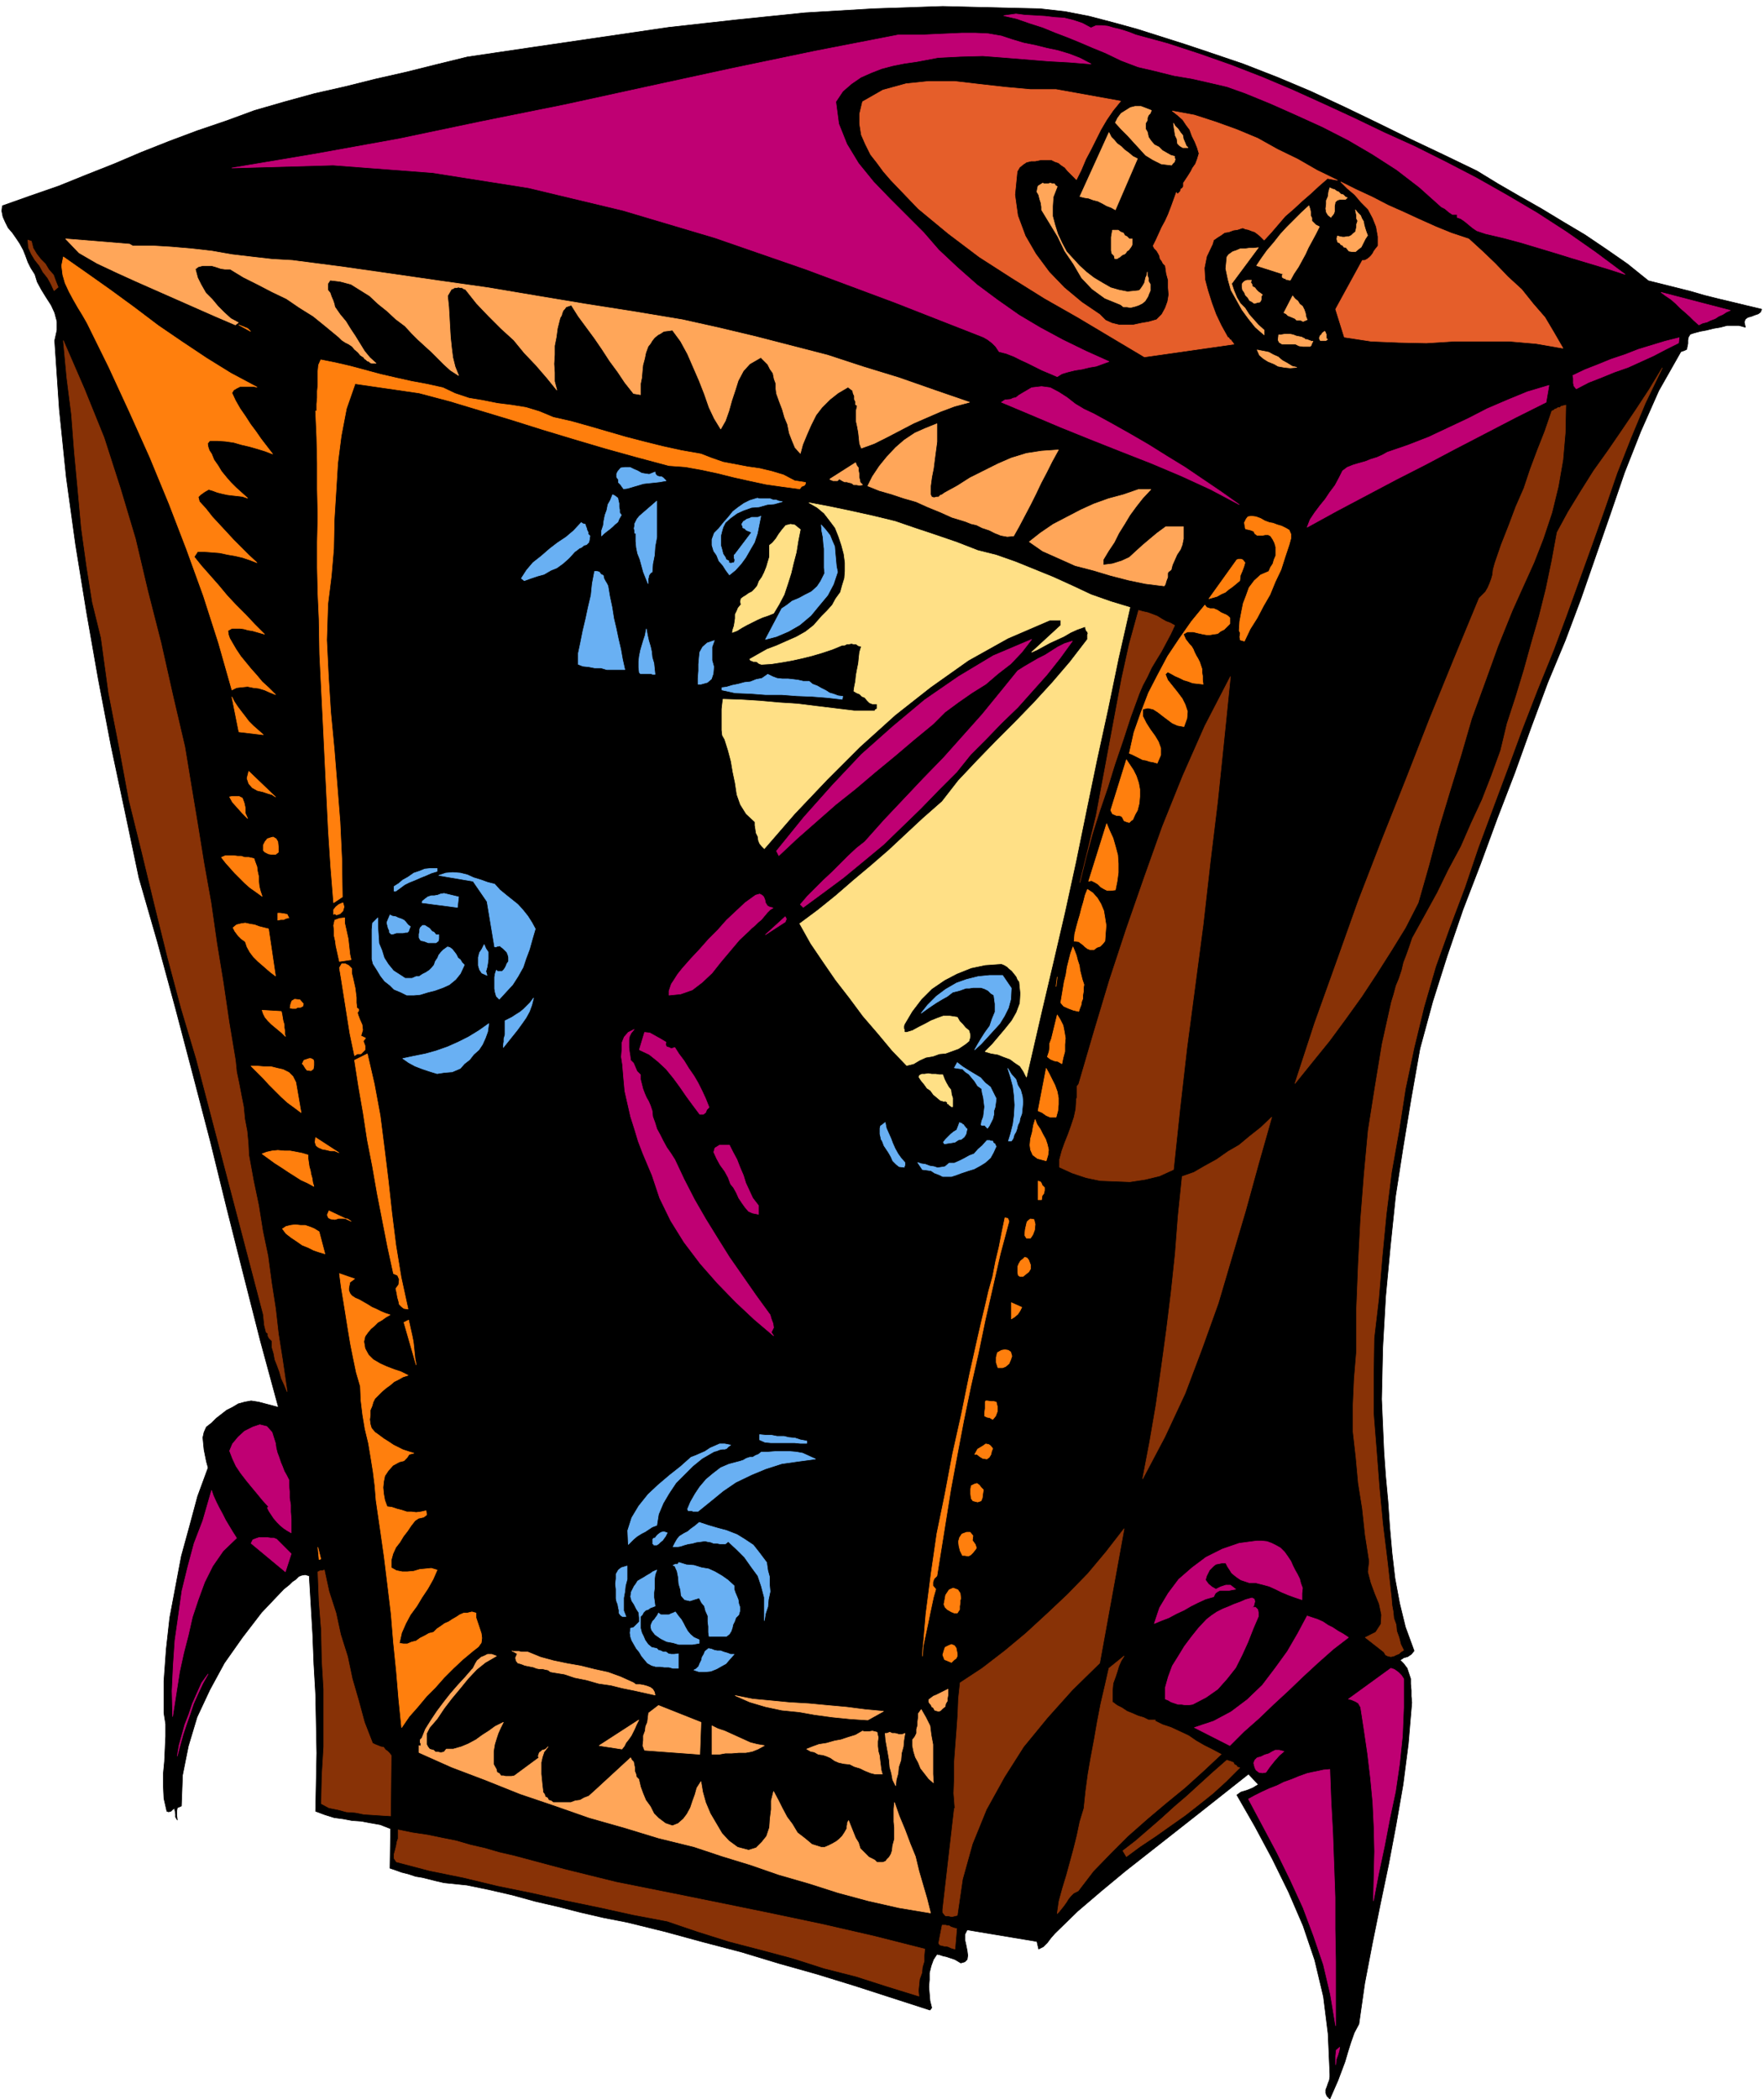 <svg xmlns="http://www.w3.org/2000/svg" fill-rule="evenodd" height="583.446" preserveAspectRatio="none" stroke-linecap="round" viewBox="0 0 3035 3611" width="490.455"><style>.brush4{fill:#ffa659}.pen3{stroke:#ffa659;stroke-width:1;stroke-linejoin:round}</style><path style="fill:#000;stroke:#000;stroke-width:1;stroke-linejoin:round" d="m2080 90 59 20 59 23 57 24 58 27 56 27 57 28 57 27 58 28 36 22 38 22 37 21 38 23 37 22 37 25 36 25 36 29 24 6 24 6 24 6 24 7 24 6 25 6 25 6 25 6-2 5-4 3-6 2-5 2-7 2-4 3-2 5 2 9-11-3h-21l-11 3-12 2-12 3-11 2-11 3-6 2-3 5-1 5v6l-1 5-1 5-4 2-6 2-38 67-31 70-28 71-25 73-25 72-25 72-27 72-30 72-29 78-28 78-30 78-29 79-30 78-27 79-25 79-22 81-15 85-14 85-13 84-9 87-8 85-5 88-2 89 4 91 3 42 4 43 3 44 4 45 5 43 8 43 10 41 15 41-5 6-6 4-7 2-6 4 6 6 6 8 3 9 3 9v9l1 11v10l1 11-6 71-9 70-12 69-13 69-14 67-14 69-13 68-10 70-8 15-6 17-5 16-5 17-6 16-6 16-7 16-7 16-5-5-2-5v-6l2-5 2-6 2-5 1-6v-5l-3-69-8-64-15-63-20-59-25-58-28-57-30-56-31-54 7-5 10-3 10-4 10-6-17-18-43 34-43 34-42 33-42 33-42 33-41 34-41 35-39 38-7 8-6 8-7 7-8 4-3-13-120-20-4 8v9l2 9 2 10 1 8-1 7-4 4-7 2-10-6-9-3-6-2-5-1-6-2-5-1-6 9-4 11-3 12v12l-1 12 1 12 1 12 3 12-3 4-65-21-65-21-65-20-64-18-66-20-65-17-66-18-65-16-41-8-39-9-39-10-39-9-40-11-39-9-39-8-39-4-13-3-12-3-12-3-12-2-12-4-12-3-11-4-9-3 1-68-18-7-17-3-16-3-15-1-16-3-15-2-16-5-16-6 1-50 1-50-1-51-1-50-3-52-2-51-3-51-3-50-7-2-6 1-5 2-5 5-6 4-5 5-5 4-5 4-38 40-33 43-31 44-25 46-22 47-15 50-10 50-2 53-7 3-1 6v7l1 8-3-5v-5l-1-6-1-4-3 2-3 3-4 1-3-1-5-22-1-21v-22l2-21 1-22 1-21v-21l-3-19v-55l4-55 6-54 10-53 10-53 14-51 14-52 18-49-3-11-2-10-2-10-1-10-1-11 2-9 4-9 9-7 8-8 9-7 9-7 10-5 10-6 11-3 11-2 13 2 34 9-31-114-29-114-29-115-28-114-30-115-30-114-31-114-32-111-24-114-24-113-22-115-20-114-19-117-16-116-12-117-8-118 4-18v-15l-4-15-6-13-9-14-8-13-7-13-4-13-7-11-5-10-4-11-4-10-6-11-6-9-7-10-7-8-5-10-4-9-2-10 1-9 48-17 49-17 47-19 48-19 47-20 48-19 48-18 50-17 49-18 52-15 51-14 53-12 52-13 53-12 52-13 53-13 115-17 116-17 116-17 117-13 117-12 118-7 119-4 122 3 45 1 44 5 41 8 42 11 40 11 41 13 41 13 42 14z"/><path d="m1877 110-37-3-36-2-37-3-37-3-39-3-38 1-39 2-37 7-21 3-20 4-19 5-18 7-18 8-16 11-15 13-12 18 5 38 14 35 20 33 26 32 28 29 29 29 29 29 26 30 32 30 34 30 35 26 37 26 37 22 39 21 39 19 40 18-11 4-11 4-12 2-12 3-13 2-12 3-10 3-8 5-14-6-12-5-12-6-12-6-13-6-12-6-13-5-12-3-6-9-6-6-8-6-7-4-153-60-153-57-156-54-158-47-163-39-165-26-171-13-174 5 143-24 144-26 143-30 144-29 142-31 143-31 144-30 144-28h43l21-1 23-1 22-1h23l22 1 23 4 18 6 20 6 20 4 20 5 19 4 20 6 18 7 19 10zm0-62 9-4h10l10 1 10 3 9 2 10 3 9 3 10 4 55 15 55 18 54 19 54 21 52 22 53 24 52 24 52 25 53 24 54 27 52 27 53 30 51 30 51 33 50 35 51 38-31-10-30-9-30-9-29-9-30-9-30-9-30-8-30-7-9-3-6-2-6-4-5-4-6-5-5-4-6-4-6-2v-5h-8l-6-4-7-6-6-3-38-34-39-30-42-27-41-24-45-23-44-20-45-20-44-18-31-11-30-7-31-7-30-5-32-8-30-7-29-11-27-13-22-9-21-9-22-9-21-8-22-9-22-7-23-8-22-5 21-3 15 2 18 1 17 1 17 2 16 1 16 4 15 5 15 8zm255 820-49-26-50-23-52-22-51-20-53-21-52-21-52-22-50-21 6-4 10-1 4-2 5-1 5-4 5-3 17-10 17-2 15 2 15 8 14 9 14 11 15 9 17 8 31 17 32 18 31 18 32 20 31 19 31 21 31 21 31 22zm528-176-52 26-52 27-52 27-51 27-51 26-51 27-51 27-51 28 5-13 8-12 9-12 9-11 8-12 9-12 7-13 6-12 8-6 10-4 10-3 11-3 10-4 10-3 9-4 9-5 35-12 36-14 34-16 34-16 33-17 35-15 34-14 37-11-5 29zm228-102-22 11-21 11-22 10-22 10-23 8-22 9-23 9-21 11-4-5-1-5v-8l-1-5 21-10 23-9 22-9 24-8 23-9 23-7 23-7 24-6-1 9zm89-56-7 3-6 4-7 3-6 4-8 3-6 3-8 2-6 3-9-8-7-7-9-8-7-6-8-8-8-7-9-6-8-6 119 31zm-756 2152 3 7 4 8 4 7 4 8 2 8 3 8-1 9v11l-12-4-11-4-12-5-10-5-11-5-11-3-12-3h-11l-9-3-6-2-6-4-4-3-6-5-3-5-4-6-3-6h-7l-5 1-5 1-4 3-7 7-5 10-2 7 5 7 6 5 7 4 8-4 9-3h8l9 7-6 1-5 1h-16l-4 2-4 3-3 6-14 4-13 6-12 6-12 7-13 6-13 7-13 5-12 5 9-27 15-25 18-24 23-20 24-18 28-14 29-10 30-4h9l9 1 8 3 8 4 7 4 7 7 5 7 6 9zm-64 77-3 2h6l4 4 1 5v7l-9 21-9 23-10 22-11 22-15 19-16 18-20 14-23 12-7 1h-6l-6-1h-6l-6-2-6-2-5-3-5-2v-20l5-18 7-19 10-16 11-18 12-16 12-15 14-15 9-7 9-6 10-5 10-4 9-4 11-4 9-4 11-3 4 2 1 4-1 4-1 4zm163 54-26 20-26 23-26 24-25 24-26 24-25 24-26 23-24 24-61-31 33-11 30-16 28-21 26-25 22-29 21-29 18-31 16-30 9 3 9 3 9 4 9 6 8 4 9 6 9 5 9 6zm-111 196-8 7-8 9-8 10-7 10-6 1-6-1-5-4-2-4-2-8 2-5 4-4 7-2 6-3 7-2 5-3 6-3h7l8 2zm79 31 2 54 3 55 2 55 2 56v55l1 55v111l-9-54-12-51-17-50-18-48-22-48-23-47-25-47-24-45 11-6 12-6 13-6 13-5 12-6 14-5 12-5 14-5 9-2 10-2 9-2 11-1zm10 508v-15l1-10 6-5-1 6-2 7-3 8-1 9zM474 2483l1 8 2 8 3 8 3 9 3 7 3 8 4 7 4 8v9l1 11v11l2 12v12l1 12v24l-7-4-6-4-6-5-5-5-6-7-4-6-4-6-3-6 2-2-10-11-9-11-10-12-9-11-10-13-8-12-6-13-5-13 5-12 10-12 11-10 14-7 12-4 12 3 9 10 6 19zm-67 163-23 22-18 26-14 28-11 30-10 30-7 31-8 31-7 32-12 77-1-44 2-43 3-44 6-42 6-43 10-41 11-41 15-39 15-52 3 9 5 11 5 10 6 11 5 10 6 10 6 10 7 11zm94 27-10 31-59-49 3-6 5-2 6-2h13l7 1h5l5 2 25 25zm-196 348 3-18 5-18 5-18 7-18 6-18 8-18 8-18 11-15-9 16-8 17-8 18-6 18-6 17-6 18-5 18-5 19zm2110-133v49l-2 49-5 48-7 48-10 47-9 47-10 47-9 47 1-43 1-42-1-42-2-42-4-42-5-42-6-41-6-39-4-7-5-3-7-3-5-1 73-53 6 2 7 5 5 5 4 6zm-809-1643-34 28-33 28-34 28-33 28-34 27-33 29-33 29-32 30-4-8 47-58 49-55 50-53 54-48 55-46 58-40 60-36 66-28-17 22-19 20-22 17-21 18-24 15-23 16-23 17-20 20zm40 83-31 31-31 32-32 31-32 31-35 29-34 28-35 26-34 25-5-5 12-14 14-14 14-14 15-14 14-14 14-14 14-13 14-11 33-37 34-36 34-36 35-36 33-37 33-37 31-38 30-37 11-7 12-7 12-7 12-6 11-7 11-7 12-6 13-4-21 29-23 29-25 28-25 28-28 27-26 27-27 27-24 30zm-316 234-5 3-5 5-5 6-5 6-6 5-5 5-6 5-5 5-16 15-16 19-16 19-15 19-17 16-17 13-20 7-20 2v-7l2-6 2-6 4-6 7-11 8-10 15-17 15-16 15-17 16-16 15-17 16-15 16-15 18-13 7-2 4 2 3 3 2 5 1 5 3 5 3 2 7 2zm21 24-34 22 34-31 2 4-2 5zm-260 185-5 6-3 6-1 6v13l1 8 1 6 1 8 5 5 3 7 3 7 6 6v8l2 8 2 8 3 8 3 7 4 7 3 7 3 9 1 10 4 11 3 10 6 11 5 10 6 11 7 10 7 11 16 34 18 35 19 33 21 34 20 32 23 33 23 33 24 33 2 7 3 8 1 7-4 8 4 6-33-28-32-30-32-33-29-33-28-37-23-37-19-39-13-39-8-19-8-19-8-21-6-20-7-22-5-22-5-22-2-22-1-12-1-12-2-13 1-12v-12l4-10 7-8 10-5zm55 22-1 4 2 4 4 1 4 2 6-2 7 11 9 12 8 13 9 13 7 12 7 14 6 13 6 15-4 4-2 5-4 3h-6l-12-16-11-15-11-16-11-15-13-16-14-13-15-12-17-8 9-30 9 1 9 5 9 5 10 6zm109 177 6 12 7 13 5 13 6 14 4 13 6 13 6 13 10 13v15l-10-2-7-3-6-7-5-7-6-9-4-9-5-9-5-6-4-11-6-11-8-11-6-11-5-11 2-7 8-5h17z" style="stroke:#bf0073;stroke-width:1;stroke-linejoin:round;fill:#bf0073"/><path d="M1928 174h0l-13 16-11 16-10 17-8 16-9 18-9 17-8 19-8 16-5-5-5-5-5-5-5-6-6-4-5-4-6-2-6-3h-18l-10 2h-7l-8 2-6 4-6 5-4 7-4 40 5 36 13 35 18 31 23 31 26 27 30 25 31 21 10 10 11 5 12 3h25l14-3 12-2 14-4 9-9 6-11 4-11 2-12-1-12v-13l-3-11-2-14-4-4-2-4-3-4-1-5-2-4-3-5-4-4-2-4 5-10 5-11 5-11 6-11 5-11 5-13 4-11 5-14 1 2h2l2-2 2-2v-1l1-3 2-1 2-3v-6l4-6 4-6 5-8 3-6 5-7 3-8 3-10-3-10-4-10-5-10-4-11-6-8-6-9-9-8-9-7 38 7 37 12 36 13 36 15 34 19 35 17 33 19 35 17-17-3-15 13-14 13-15 13-14 13-15 13-12 14-12 14-12 13-3-3-4-4-5-4-4-3-6-2-5-2-5-1-5-2-9 3-7 1-8 3-7 1-7 5-5 3-7 5-2 7-10 21-4 20 1 20 5 19 7 22 7 19 9 19 10 18 1 2 2 1 2 3 2 1 1 2 2 2 1 2 1 1-154 22-57-34-57-34-58-33-56-35-56-36-53-40-52-43-47-49-13-15-11-15-11-14-9-18-7-16-3-19v-17l5-21 35-20 40-11 39-4h44l43 5 44 5 44 4h44l111 20zm599 237 23 21 22 21 22 23 24 22 20 25 20 23 16 27 15 26-46-8-46-4h-95l-48 3-47-1-48-2-46-7-15-48 46-84h4l4-2 4-3 3-3 3-4 2-4 3-4 4-5v-16l-3-17-6-15-8-15-12-12-11-13-13-11-11-11 26 13 28 13 27 14 27 12 26 12 29 13 27 11 30 10z" style="stroke:#e55e2a;stroke-width:1;stroke-linejoin:round;fill:#e55e2a"/><path class="pen3 brush4" d="M1981 190h0l-2 5-3 3-2 5v4l-3 5v10l3 5 2 9 4 6 6 7 8 4 6 6 7 4 7 4 7 2v3l1 2-1 3v1l-2 2-2 2-1 2h-1l-17-2-14-7-13-8-10-11-11-12-10-11-11-11-10-11 4-8 6-8 8-5 8-5 8-2h10l8 3 10 4zm63 64h-9l-5-3-4-4-1-8-3-6-1-7-1-6-1-8 3 5 5 5 4 6 4 5 1 6 3 7 2 5 3 3zm-87 19-38 88-7-4-8-3-7-4-8-4-8-2-8-3-7-1-8-2 50-110 4 8 5 5 5 6 7 5 6 6 7 5 7 6 8 4zm-138 48-7 18-1 16v17l4 15 5 16 7 15 8 15 11 12 11 12 12 11 13 10 15 9 14 8 14 4 15 3 19-2 2-1 3-4 2-3 3-5 1-4 1-5 2-4 1-6v6l2 5v5l3 5v11l-3 7-1 3-5 8-5 4-6 3-6 2-8 2-6-1h-6l-5-4-27-11-22-16-18-19-14-24-15-22-12-25-14-23-14-23v-5l-1-7-2-6-2-8-3-5 1-6 1-4 8-5 2 1h8l3-1 3 1h4l2 3 3 2zm499 19-3 3h-9l-4 1-2 1-3 3v2l-1 4v10l-1 3-2 3-2 2-1 2-5-4-3-5-1-6 1-8v-6l3-7 1-8 2-7 4 2 4 1 4 3 3 1 4 4 4 1 4 4 3 1zm-48 50-6 12-7 13-6 11-5 11-6 11-6 11-8 12-6 11h-2l-3-1h-2l-2-2h-2l-1-1-2-1v-4l3-1-47-15 8-12 10-14 12-14 11-14 11-12 12-12 13-13 13-12 2 6 1 5v6l2 4v5l4 4 3 3 6 3zm83 15-4 6-3 6-4 8-4 3-6 5h-5l-6-1-5-6-4-1-2-3-3-1-2-3-3-1-1-2-1-4 1-5 4 1 5 1h3l5-1h3l4-2 3-3 4-3 1-4 1-5v-4l2-6-2-4v-5l-1-5-1-5 4 5 5 5 2 5 3 5 1 6 2 7 2 6 2 5zm-405 6v9l-1 3-2 3-3 4-3 2-2 3-2 2-3 1-3 2-2 2-2 1-3 2h-4l-1-5-4-4-1-5v-23l1-6 1-6h10l4 3 5 2 2 4 4 2 4 4h5zm171 77 4 12 5 12 6 10 8 8 7 11 8 9 8 9 10 9v8l-15-13-12-15-11-15-10-18-9-16-5-18-4-19 2-20 3-4 7-5 6-2 7-3h8l7-1h8l8-1-46 62zm53 19-2 3v5l-1 3-1 1-1 1h-2l-7 2-4-3-4-2-3-5-4-4-2-5-3-4-1-5v-5l1-2 3-3 2-1 3-1h7l-1 4 2 3 1 4 4 2 3 4 3 3 3 2 4 3zm77 43-7 3-4-2h-7l-3-3-7-3-5-2-3-3-4-2 15-29 4 5 5 4 3 5 5 4 3 6 2 6 1 6 2 5zm35 34-3 2h-9l-1-1-1-3v-1l1-2v-1l3-3 1-2 4-3 1 1 1 2v1l1 1v7l2 2zm-25 3-2 4-1 3-2 2h-12l-7-1-6-3h-23l-5-3-2-4 1-9h4l6-1h10l5 1 5 2 5 1 5 1 1 1 3 1 2 2h3l2 1 3 1 2 1h3zm-28 45-11 1-10-1-11-2-7-4-10-4-8-5-7-6-4-9 10 2 10 2 7 4 9 4 7 6 9 5 8 5 8 2z"/><path d="M1817 1922h-10l-7-3-7-5-7-3 14-73 5 9 5 10 5 10 4 11 2 11v11l-1 11-3 11zm10-92-7-4-6-1-7-3-5-4 3-9 1-7v-7l3-8 10-41 5 8 5 10 2 10 2 12-1 11v12l-3 11-2 10zm-8-149-2 16 2-16zm46 13-1 6v6l-1 6v6l-2 5-1 6-2 5-2 6-9-2-8-3-9-4-5-6 2-12 2-12 2-12 3-12 2-13 3-12 3-12 4-11 3 7 3 8 2 8 3 9 1 8 2 8 2 8 3 9zm36-75-4 5-4 4-6 2-5 4h-6l-5-2-4-3-3-3-8-6-8-1 1-12 3-12 3-11 3-10 3-12 3-10 3-12 4-10 9 6 8 9 6 10 5 12 2 12 2 13-1 13-1 14zm18-88-8 1h-6l-6-3-5-3-5-5-5-3-6-3-5 1 31-99 5 12 6 13 4 14 4 15 1 15v15l-2 15-3 15zm38-137-4 7-4 9-3 2-3 3-4-1-5-2-3-6-2-2-4-1h-4l-7-3-3-6 27-87 6 9 6 9 5 10 4 12 2 11v12l-1 12-3 12zm138-344 6 4 9 4 3 2 3 3v10l-5 5-5 5-6 3-5 4-7 1-6 1h-6l-6-1-9-2-8-2h-10l-7 4 4 9 7 9 3 3 3 5 2 5 3 6 3 5 3 6 2 6 2 6v6l1 6v7l1 7-9-1-9-1-8-3-7-2-8-4-7-3-7-4-6-3-4 4 4 10 8 10 8 10 9 12 5 10 4 12-1 12-5 14-11-2-9-4-8-6-8-6-9-7-8-5-9-2-9 2v12l6 12 7 11 8 11 6 10 4 11v12l-6 14-7-2-6-1-6-2-6-1-6-3-6-3-6-3-5-2 8-36 12-34 13-34 16-31 17-32 20-30 21-30 23-28 3 4 6 2h6l7 3zm47-82-2 7-3 8-3 7-1 9-6 5-6 5-7 5-6 5-7 3-7 4-7 2-7 2 48-67 3-1h4l3 1 4 5zm42-69 6 1 8 3 7 2 8 4 5 3 3 7v7l-3 11-7 21-7 22-10 21-9 22-11 19-11 21-12 19-10 21-7-2-1-5 1-7-2-4 1-16 3-16 3-15 5-13 5-14 9-12 11-10 14-6 3-7 4-6 2-7 3-7v-15l-2-7-3-6-4-6-4-2h-5l-5 1h-9l-4-3-2-4-5-2-4-1-5-1-1-4-1-7 3-6 3-4 6-1 8 1 8 3 7 4 8 3zM616 1746l3 8 4 9 1 9-3 10 8 4-4 5 3 8v7l-3 3-4 4h-6l-5 3-4-19-4-19-3-19-3-19-3-19-3-19-3-19-3-18 4-7h6l6 3 5 5v8l2 8 2 9 2 9 1 8 1 8v9l1 9 3 2v3l-2 3 1 4zM762 667l21 10 24 8 24 4 25 5 24 3 25 4 23 7 24 10 31 7 32 9 31 9 31 9 31 8 32 8 32 7 34 6 18 7 20 7 21 4 21 4 21 3 21 5 20 6 19 10 19 3v2l-2 3-5 2-3 4-30-4-28-4-28-6-27-6-28-7-28-6-28-5-28-2-56-15-54-15-54-16-53-16-54-17-53-16-53-16-53-14-110-16-15 43-9 47-6 47-3 49-3 48-1 50-4 47-6 48-2 62 3 62 4 63 6 63 5 62 5 63 3 64 1 65-15 10-5-62-4-61-3-61-3-61-3-62-3-60-3-61-1-59-2-45-1-44v-45l1-44-1-46v-45l-1-45-2-45h2v-12l1-11v-11l1-11v-23l1-11 4-9 25 5 26 6 26 7 26 7 26 6 27 6 27 5 27 6zm-60 1585-7-1-4-3-4-4-1-5-2-7-1-6-1-5-1-4 5-7 1-9-3-7-7-3-10-46-9-46-9-46-8-46-9-46-7-46-8-46-7-45 22-11 12 52 10 54 7 55 7 57 6 55 7 56 9 55 12 55zm-92-52-8 6-2 10v4l2 5 3 4 6 4 7 3 7 4 7 4 8 5 7 3 8 4 7 3 9 3-7 4-7 5-7 4-6 6-6 5-5 6-5 7-2 9 2 12 6 11 8 8 12 7 11 5 13 5 12 4 12 6-9 3-7 4-8 4-7 6-7 5-7 6-6 6-6 6-3 6-2 7-3 7v9l-1 7 1 8 2 7 6 7 7 5 8 6 8 5 9 6 8 4 8 4 9 3 10 3-8 2-4 6-5 5-8 2-11 6-8 9-6 9-2 10-1 10 1 11 2 11 4 11 8 1 9 3 8 2 9 3h8l8 1 8-1 9-2 1 7-5 4-9 2-6 4-7 9-6 9-7 9-6 10-7 9-5 11-3 11v13l9 5 10 2h9l11-1 10-3 10-1 10-1 10 3-7 16-9 16-10 15-9 15-11 15-8 15-7 16-4 18 7 1h7l7-3 8-2 7-5 8-4 7-4 8-2 6-6 6-4 7-5 7-3 6-4 7-4 6-4 7-3h6l4-1 4-1 7 2v8l3 9 3 9 3 9 1 8-1 8-5 7-9 7-18 15-16 15-16 16-15 17-15 15-15 18-15 17-13 19-5-49-4-48-5-49-4-49-6-50-6-49-7-49-7-48-2-25-3-24-4-25-4-24-6-25-4-24-3-25-1-24-7-24-5-24-5-25-4-24-4-25-4-25-4-24-3-23 26 9zm-61 483-2-21 5 20-3 1zm167-335-21-73 8-4 2 9 2 9 2 9 2 10 1 9 1 10 1 10 2 11zm-167-229 10 38-10-3-9-3-10-5-10-4-10-7-9-6-9-7-6-8 6-4 8-2 8-1 9 1h8l9 3 7 3 8 5zm55-18-6-4-7-1h-8l-7 2-7-1-4-2-2-5 3-7 38 18zm-74-114v6l1 7 1 7 2 7 1 6 2 7 1 7 2 7-11-6-11-5-11-7-11-7-12-8-11-7-11-8-11-8 8-3 9-2 10-1 11 1h10l11 2 10 2 10 3zm53-4-7-3h-7l-8-2-6-1-7-3-4-3-2-6 1-8 40 26zm-74-121 9 52-12-9-11-8-11-10-10-10-11-11-10-11-11-11-10-10h10l12 1h12l12 3 9 2 10 5 7 7 5 10zm31-29-1 6-4 3-7-1-3-4-3-5-2-2 3-6 9-3h3l4 2 1 3v7zm-56-93 1 4 1 6 1 6 2 7v5l1 6v5l1 4-6-6-6-5-6-5-6-5-6-6-5-6-3-6-2-6 33 2zm38-13-1 4-4 2h-5l-3 2h-6l-4-1 1-6 1-3 1-3 5-3 9 1 6 7zm-48-48-8-6-7-6-8-7-7-6-8-8-6-8-5-9-3-9-7-5-5-5-6-8-3-6 6-5 8-2 7-1 9 2 7 1 8 3 8 2 8 2 12 81zm119-100v9l2 9 2 9 2 9 1 9 1 9 1 9 2 9-20 3-2-9-2-9-2-9-1-8-2-9v-9l-1-9 2-9 8-3 9-1zm-96 0-5 1-4 2h-5l-5 1v-12h4l7 1 5 1 3 6zm93-26 2 7-2 7-5 5-6 2-3-2-2 1v-8l4-5 5-4 7-3zm-153-76 2 6 3 8 1 8 2 9v8l1 9 2 8 3 9-11-8-10-7-9-8-8-8-9-9-8-9-8-9-7-9 7-3h14l7 1h6l6 2h7l9 2zm42-19v8l-5 4h-6l-6-1-6-3-3-3v-9l3-6 4-5 6-2 4-1 5 3 3 5 1 10zm-53-50-9-9-8-9-9-10-5-9 5-1h11l6 3 3 8 2 9v9l4 9zm48-37-6-4-7-2-9-3-9-2-9-5-6-7-3-9 3-12 46 44zm-21-107-42-5-12-60 4 8 6 9 6 8 7 9 6 8 8 8 8 7 9 8zm-22-694-20-11 15 6 5 5zm11 96-5-1h-24l-6 3-5 3-3 5 6 13 8 14 9 13 9 14 9 12 9 13 10 13 10 13-13-5-13-4-14-4-13-3-14-4-14-2-14-1h-13l-4 5 1 6 2 6 4 6 4 10 7 10 6 10 9 11 7 8 9 9 10 9 10 9-9-3-9-1-9-1-8-1-9-2-8-2-8-3-7-2-7 4-7 5-4 4 2 8 11 12 11 14 12 13 13 14 12 13 13 13 13 13 14 13-13-5-12-4-13-3-12-2-14-3-12-1-14-1h-12l-6 9 12 15 15 17 15 17 15 18 15 16 17 17 15 16 17 17-7-2-7-2-7-2-7-1-7-2-7-1h-14l-7 4 1 7 2 6 4 7 7 12 8 12 9 11 9 11 9 10 10 12 11 10 12 12-10-4-9-4-10-3-9-1-10-2-10 1-9 1-8 4-23-81-26-81-29-80-30-78-33-80-35-78-36-78-37-75-8-14-8-13-8-14-7-13-7-15-4-14-2-16 3-15 40 28 41 29 41 30 41 31 41 28 42 28 42 26 45 24zm1294 1435-15 56-13 57-13 57-12 58-13 57-12 58-11 58-11 59-24 150-5 5-2 6v6l5 6-4 14-3 14-3 14-3 15-3 14-3 14-3 15-1 15 6-72 9-70 10-69 14-68 13-69 15-67 14-69 15-67 6-26 6-25 6-26 7-25 5-26 6-25 5-26 5-24 5 1 2 5zm43-3 2 8-1 10-3 8-4 6h-7l-3-5 1-10 2-9 1-4 3-3 3-2 6 1zm-6 78v7l-3 5-5 4-5 4h-5l-3-2-1-5v-10l2-5 3-5 4-3 3-3 4 1 3 4 3 8zm-15 73-3 6-4 6-6 5-5 3v-28l18 8zm-17 84-2 6-3 7-6 5-5 2h-8l-3-9v-9l2-8 7-4 6-1 6 1 4 3 2 7zm-27 79 2 8v8l-3 8-5 6-5-3-5-1-4-2v-5l1-8v-11l1-2h3l6 1h5l4 1zm-6 80-2 5-1 5-3 5-4 3-7-1-5-3-5-4h-4l5-9 10-6 4-3 5 1 3 2 4 5zm-16 71-1 6-1 8-2 5-6 2-8-2-3-4-1-8v-8l1-6 6-3 4-1 4 3 3 4 4 4zm-18 79-1 8 5 7 1 3 1 3-2 3-4 5-4 4-4 2-6-1h-4l-4-8-2-8-1-8 2-7 4-6 8-3h6l5 6zm-21 108-1 3v5l-1 5v6l-2 3-2 3h-5l-5-2-7-4-4-4-2-5 1-5 2-11 6-9 7-3 8 3 4 6 1 9zm-6 95v4l-2 4-4 3-4 4-12-5-3-8 2-7 2-6 6-3 5-2 5 2 3 4 2 10zm150-802v5l-1 5-3 4-1 7h-6v-32l4 1 2 3 1 3 4 4zm3-46-15-4-8-6-4-9-1-8 1-11 3-11 2-12 3-10 3 8 6 9 4 8 5 9 3 9 2 9-1 9-3 10z" style="stroke:#ff7f0d;stroke-width:1;stroke-linejoin:round;fill:#ff7f0d"/><path class="pen3 brush4" d="M1612 729h0v31l-2 15-2 15-2 16-3 15-2 15v15l2 4 3 1h2l4-1h3l3-3 3-1 4-3 22-12 22-14 24-12 24-12 23-10 26-8 26-4 29-2-11 20-9 18-10 19-9 19-9 18-10 19-10 19-9 16-11 1-11-2-10-4-10-5-12-4-10-5-9-2-10-4-23-7-20-9-22-9-20-9-21-6-21-7-21-6-20-8 8-16 12-18 13-16 15-16 15-13 18-12 18-8 20-8zM228 423h34l33 2 35 3 35 4 34 6 34 4 35 4 35 2 85 11 84 12 83 12 85 12 83 14 84 14 83 13 84 14 63 14 63 15 62 16 62 16 61 20 62 19 60 21 61 21-26 7-24 9-23 10-23 10-23 12-23 12-22 11-22 8-3-8-1-10-1-9-2-11-2-9v-17l2-9-3-2v-5l-2-4v-6l-2-4-1-5-4-3-4-3-17 10-14 11-14 14-10 13-9 18-7 16-7 17-4 15-9-10-5-12-5-13-3-15-5-12-4-14-5-13-5-14-1-8v-9l-3-8-2-10-5-7-4-8-6-6-6-6-19 11-11 12-9 17-5 16-6 18-5 18-6 17-8 14-11-18-9-19-8-23-9-23-10-23-10-23-12-22-14-19-7 1-8 1-6 4-4 2-6 5-4 5-3 5-4 5-4 11-2 10-3 11-1 10-1 12-2 10v19l-12-2-15-19-12-18-14-19-13-20-13-19-14-19-14-19-12-19-6 2-3 1-3 4-2 2-2 5-1 4-2 3-1 3-4 16-2 15-3 15v15l-1 16 1 15v15l4 15-17-21-19-22-20-21-18-22-22-20-21-21-21-22-19-24-3-1-3-2h-3l-3-1-4 1h-3l-3 2h-2l-7 12 2 19 1 17 1 18 1 17 2 19 2 16 4 16 6 15-14-9-11-10-11-11-11-11-11-10-12-11-11-11-11-12-16-12-15-14-15-12-15-14-16-10-16-10-19-5-17-2-4 6v11l4 5 2 6 3 7 2 6 1 5 9 13 10 12 8 13 8 12 8 13 8 13 9 11 11 10h-7l-3-1-2-2-3-1-2-2-3-2-1-2-6-4-4-5-6-5-4-5-6-4-6-3-6-4-5-5-23-19-21-17-24-15-22-15-25-12-25-13-24-12-23-14h-9l-7-1-9-3-7-2h-15l-8 2-5 4 4 15 6 12 8 14 11 11 10 12 11 11 11 10 13 7-5 4-35-15-34-15-34-15-34-15-34-15-33-15-34-16-31-18-23-24 110 9 5 3zm1256 411-5 1-5-1h-5l-4-3-5-1-3-1h-4l-4-2-5-3-2 2-1 1h-8l-2-1-3-1v-1l44-28 2 5 3 4v5l1 5v6l1 4 1 5 4 4zm496 8-14 15-11 14-11 15-9 15-10 16-8 16-10 15-9 15v9l16-2 16-5 13-6 12-11 11-10 13-11 12-10 15-11h30v21l-2 10-3 8-6 9-4 9-4 9-2 8-5 4-1 2v7l-2 5-1 3-1 4-2 3-32-4-29-6-31-8-30-9-31-8-29-13-27-12-23-16 19-15 22-15 23-12 25-13 22-10 25-9 26-7 26-9h21zm-890 2053 4 3h7l6 1 7 2 5 2 4 3 3 5 1 5-18-4-18-4-20-4-20-5-21-3-21-6-20-4-18-6-19-3-5-1-4-3-5-1-4-1h-6l-5-1-5-2-5-1-5-1-5-1-5-2-3-1-4-1-3-4-1-5 3-7-9-5 1 1h11l4 1h11l22 9 22 6 24 5 23 4 24 6 23 5 22 8 22 10zm-236-46-19 11-15 12-15 16-13 16-15 18-13 17-12 18-13 15-3 6-2 4v19l2 4 3 4 3 1 4 1 3 3h4l4 1h3l4-1 4-5h12l14-4 12-5 13-7 11-8 11-7 11-8 14-7-5 10-4 9-3 9-3 10-2 12v22l5 9 1 5 4 2 3 4h4l4 1h10l5-1 42-31-1-3 1-3 1-3 3-2 2-2 4-1 2-1 4-4-7 9-3 9-2 9v20l1 10 1 10 1 8v3l3 4 1 4 4 2 2 4 4 1 4 3h30l8-3 8-1 7-4 8-3 9-8 63-58 2 4 3 3 1 5 1 5v6l2 5 1 5 4 4 3 13 4 11 5 12 8 11 6 12 8 8 12 9 12 4 10-4 9-8 6-8 6-11 4-12 4-11 3-11 7-11 3 18 5 18 8 19 10 17 10 17 12 13 15 11 19 5 13-4 10-10 8-10 5-15 1-15 2-16v-15l4-16 8 15 7 14 8 15 9 12 9 15 13 10 12 10 16 5h6l7-3 6-3 7-4 5-4 5-5 4-6 4-7v-4l1-3v-3l1-2 1-2 4 10 4 10 4 10 5 8 3 10 8 8 7 7 10 5 4 4h10l5-2 2-3 4-4 3-5 2-6 1-9 3-11v-20l-1-10v-22l1-11 8 23 10 24 9 24 9 22 6 25 7 24 7 24 6 24-54-9-53-12-52-14-50-16-52-15-49-17-49-15-48-16-61-15-59-18-60-17-60-21-59-20-60-24-58-22-56-25v-12l2 1 1-1v-4l-1-1v-5l3-3 6-15 10-16 10-15 12-16 11-14 13-15 12-13 13-15 1 2v-3l4-8 3-5 7-6 5-2 6-3h7l8 3zm764 94-3 1-4-1-3-1-2-4-3-2-1-3-2-2-2-3v-4l4-3 4-3 5-2 4-2 6-3 4-2 6-3v10l-1 6v4l-3 5-1 5-4 3-4 4zm-98 1-27 15-30-2-30-3-30-4-28-5-30-3-28-6-27-8-25-11 30 6 32 3 31 3 34 2 32 3 33 3 31 4 32 3zm-316 74-95-7-3-8 1-9v-8l3-8 1-8 3-7 1-8 1-8 17-13 73 29-2 55zm402 49-8-7-7-9-7-9-4-10-5-9-3-10-2-10v-10l4-5 3-6v-7l2-7v-6l1-8v-6l5-7 8 14 7 14 2 16 3 16v51l1 15zm-536-58-39-6 68-44-4 8-3 7-3 6-3 6-5 7-4 5-3 6-4 5zm245-6-11 6-10 4-11 2h-12l-12 1h-11l-11 2h-12v-49l10 5 12 4 11 5 11 5 11 5 11 5 12 3 12 2zm196-14-1 7v8l1 9 2 7 1 9 1 8 1 8 2 7h-12l-8-2-10-4-8-4-10-3-8-4-10-1-9-2-7-3-7-5-7-3-6-2-8-1-7-4-6-1-7-4 10-4 11-4 13-2 14-4 11-2 12-4 13-4 12-7 3 1h8l6-1 4 1 4 1 1 5 1 4zm46-7-2 12-1 11-3 11-1 12-4 12-1 11-3 11-1 10-5-10-2-11-3-11-1-12-2-12-2-11-2-11-1-12h3l5-2 4 2h5l4 1 3 1h5l5-2z"/><path d="M1127 812h0l1 4 3 3 4 1h3l3 2 2 2 2 2 1 1-11 2-9 1-10 1-9 1-10 3-7 2-10 3-7 1-3-4-2-3-4-4v-5l-3-4v-6l2-4 5-6 7-1h9l6 3 7 3 7 4 6 1 7 1 10-4zm-58 74-4 7-2 5-5 4-4 4-6 5-4 3-5 4-4 4v-9l3-9 1-8 2-10 3-8 2-10 4-7 4-10 4 2 5 4 1 5 1 4v6l1 5v5l3 4zm277-23-14 4-12 1-14 4-13 1-14 5-11 5-11 8-9 8-4 8-2 7-2 8v16l2 7 2 8 4 6 1 3 1 1 2 1 2 1v3l3 1h1l3-1h2l1-3v-3l-1-2v-5l2-2 28-37-4-2-3-1-2-1-3-3-3-1v-2l-2-4 3-5 2-1 4-3 4-1 4-2h11l5-2-3 15-3 15-5 15-7 12-8 14-8 11-10 11-10 8-6-8-5-8-7-8-4-10-5-7-3-10v-10l4-11 8-8 8-10 8-9 8-10 9-7 10-7 10-5 13-4 4 1h18l5 2h5l5 2 6 1zm-224 121-3 2-2 3-1 2v2l-1 3v8l-4-10-4-10-3-11-3-11-4-10-2-10-1-11v-12h2l-4-2v-4l-1-4 1-5v-3l2-4 2-4 4-5 30-26v62l-3 16-1 15-3 15-1 14zm-107-62-1 7-1 4-4 4-4 1-5 4-3 1-5 4-3 2-10 11-10 9-11 8-10 4-12 7-11 3-12 4-11 4-5-4 9-14 11-13 14-11 15-13 13-10 15-10 13-11 13-14 3 2 4 1 1 4 1 2 1 4 2 4v3l3 3zm426 62-7 21-10 19-15 18-14 17-19 16-19 11-21 9-19 5 28-53 9-6 9-7 12-5 11-6 10-5 10-9 6-9 7-14-1-9v-33l-1-8-1-12-2-10-1-11 8 9 7 9 4 10 4 9 1 12 1 11 1 11 2 10zm-366 168h-31l-10-3h-11l-10-2-10-1-8-3v-19l4-19 4-20 5-21 4-19 5-21 2-20 4-21h4l4 1 3 4 4 2 1 5 2 4 3 5 2 4 3 18 4 19 3 19 4 17 4 19 4 17 3 17 4 18zm52 8h-4l-3-1h-18l-2-2-1-9v-10l1-9 2-10 2-7 3-10 3-9 2-11 2 11 2 9 3 10 2 9 1 10 3 10 1 10 1 9zm79 17h-5v-10l1-13v-11l1-12 1-9 5-9 8-7 12-4-4 11v23l3 11-1 12-3 9-7 6-11 3zm186-5 6 5 8 3 7 4 8 4 6 4 7 2 8 3 8 1-1 5-26-3-26-2-26-1-26-2h-28l-26-2-26-1-23-5v-4l8-1 10-3 10-2 11-3 10-1 10-4 10-2 10-7 8 4 8 3 9 1h10l9 1 8 1 9 2h10zm-4 1307v4h-11l-10-1h-41l-10-1-9-4v-9l10 1h10l10 2h12l8 2 11 1 9 3 11 2zm-131 7-4 3-3 3-3 1h-4l-5 1-5 2-4 1-2 1-19 11-16 13-15 15-14 14-12 18-10 17-8 19-3 19-8 3-6 4-6 4-6 3-8 5-6 5-5 5-4 4-1-24 7-22 12-20 16-20 17-16 20-17 19-15 18-16 8-3 9-4 7-3 9-6 7-3 9-4h9l10 2zm146 24-30 4-28 4-28 9-24 10-27 13-22 15-22 18-21 17h-9l-1-1h-7l-1-3 5-12 8-14 8-12 11-13 12-10 13-10 14-6 15-4 4-1 6-2 5-3 6-2h5l5-3 5-2 5-4h12l13-1h23l12 1 11 2 11 5 11 5zm-84 178 2 14 3 11v14l1 11-3 14-1 12-4 12-2 12v-40l-5-19-6-18-11-15-12-17-13-13-15-14-5 4h-9l-5-1h-6l-5-2-6-1-4-1-7 1-8 1-7 2-7 1-7 2-6 2-6 1h-7l3-6 4-7 4-5 8-5 6-3 6-5 7-5 7-6 15 5 17 5 15 4 18 7 13 8 15 10 11 14 12 16zm-171-51-2 4-1 2-3 4-2 3-4 3-3 3-3 2h-5v-1l-2-1v-8l2-2h2l3-4 2-2 4-3 2-1 4-1 3 1 3 1zm115 91v6l2 6 3 7 2 5 1 7 2 6v6l-2 7-5 5-2 6-3 6-1 5-2 6-3 5-5 4h-30l-1-7v-10l-1-8v-10l-4-9-2-8-5-6-4-8-16 5-9-2-6-7-1-10-3-10-1-12-2-10-4-9-3-1 2-1 2-1h4l2-3 13 4 13 1 13 4 12 2 11 5 12 7 10 7 11 10zm-184-34v23l-3 11-1 10-2 11v22l4 10h-6l-3-2-3-4v-5l-1-4-1-6-2-5-1-5v-16l-1-9 1-9v-8l4-7 5-4 10-3zm48 69-5 2-3 1-4 3-4 1-4 4-2 4-3 3v20l2 8 3 6 3 7 5 7 6 5 9 2 3 3 4 1 4 2h5l4 3 5 1h5l7-1v25h-9l-7-2h-8l-7-1h-8l-7-2-7-4-5-6-5-6-4-7-5-6-4-7-4-7-2-6-1-7 1-8h1l3-1h1l2-2 2-2 2-2 1-1 3-3v-7l-1-9-4-6-4-8-4-6-2-7 1-8 5-10 3-4 3-5 5-3 7-4 3-2 7-4 4-3 7-3-3 8-1 8v15l-1 8v8l1 7 1 8zm76 58v6l-12 2h-23l-10-3-11-2-10-5-10-7-6-8-1-4v-4l1-3 2-4 3-3 2-3 3-4 2-4 4 3h14l4-2 3-1 4-2 5 7 5 6 4 7 3 6 4 7 5 6 6 5 9 4zm60 25-8 9-6 7-9 5-7 4-10 4-10 1h-10l-9-3 4-2 4-4 2-5 3-6 1-5 3-5 2-5 6-5 5 1 5 2 5 1h6l5 2 7 2 5 2h6zm477-1146-1 19-4 15-7 14-8 13-11 12-10 11-11 12-11 10 5-9 6-10 7-11 8-11 4-12 5-12v-14l-2-15-5-3-5-5-6-3-6-2h-14l-6 1h-6l-11 4-12 3-9 7-9 5-10 6-9 6-10 7-7 5 11-14 15-15 16-12 19-11 17-6 20-5 20-2h22l15 22zm-26 190-1 8-1 7-2 6v6l-2 8-3 6-3 6-3 4-1-1-1-1-2-2v-1h-6l-1-1 1-6 3-8 1-8 1-9-1-8-1-8-2-8-1-7-7-5-5-8-5-6-5-6-6-4-5-5-8-1-6-1 5-9 9 7 11 7 10 6 10 6 8 9 9 7 5 10 5 10zm44 26-3 8-1 6-3 6-1 5-2 6-3 5-2 7-3 4h-5l4-13 4-16 2-15 1-18-1-16-2-16-4-15-5-16 6 10 8 9 3 10 5 8 3 11 1 10-1 10-1 10zm-235 15 2 10 4 9 4 9 3 8 4 9 5 9 5 7 7 8v5l-1 1v2l-9-1-5-4-6-6-3-7-4-7-4-6-4-6-3-8-2-3-1-5-1-4v-10l1-4 3-2 5-4zm141 11-2 9-3 5-5 4-5 1-6 4-6 1-7 1-5 1-2-3 4-5 4-4 5-5 5-4 5-3 2-5 3-8 1 1h2l2 2 2 1 1 2 2 2 1 2 2 1zm50 30-5 11-5 9-9 8-8 5-11 6-10 3-12 4-8 3-9 3h-15l-6-3-8-3-6-4-7-1-8-1-8-12 6 2 7 1 8 3 7 1 6 2 7-1 6-1 7-6h9l9-4 8-4 9-5 8-3 7-8 7-6 8-9h5l2 1h3l1 3 3 2 1 3 1 1zm-962-478v5l-10 3-9 4-10 4-9 4-10 4-8 4-8 6-7 5h-3v-8l8-5 7-6 9-5 10-7 9-3 10-4 10-1h11zm169 104-5 17-5 18-6 16-5 15-9 16-9 14-12 13-11 12-5-5-2-7-1-6v-20l1-6 2-6 2 2h8l3-3 2-3 2-4 1-3 3-4v-7l-1-4-2-5-3-3-3-3-4-3-2-2-3 1h-2l-1 1h-3l-13-78-24-35-59-10 12-4 12-1 13 1 12 3 11 5 13 4 11 4 12 3 9 10 11 9 10 8 10 8 9 10 8 10 7 11 6 11zm-134-37-61-8 1-3 5-4 4-3 6-2h5l6-1 5-2 6-1 25 6-2 18zm-81 33-2 5-1 3-2 2h-3l-5 1h-11l-6 2h-3l-3-3v-3l-2-4-1-4-1-4v-3l5-12 4 2 6 1 4 2 6 2 4 2 3 3 4 5 4 3zm-15 85 6 4h12l7-3h5l6-4 6-3 6-4 4-4 4-5 2-6 4-6 2-5 4-5 4-4 7-5 4 1 4 3 4 5 3 4 3 6 4 3 3 5 4 4-7 15-8 10-11 9-11 5-14 5-12 3-13 4-11 1h-12l-10-5-12-5-7-7-9-7-7-9-6-10-7-11-2-8v-51l1-11 9-9v15l1 14 1 15 5 12 4 13 7 11 9 11 14 9zm64-71v7l-1 4-4 3h-13l-5-2-3-1-5-1-2-3-1-2v-6l1-4v-4l1-3 4-4h4l3 2 5 3 4 5 4 2 3 4h5zm83 70-9-4-4-6-2-7v-14l2-8 4-6 4-8 3 7 4 6v12l-1 8-1 6-2 7 2 7zm28 124v-4l1-6v-5l2-7v-24l6-3 6-3 6-4 8-5 6-5 6-6 5-5 6-8-3 12-4 11-6 11-7 10-8 11-8 10-8 10-8 10zm-25-41-2 14-4 11-5 11-6 9-9 8-7 9-9 7-7 8-14 6-13 1-13 2-13-4-12-4-13-5-11-6-10-7 19-4 20-4 18-5 20-7 18-8 18-9 18-11 17-12z" style="stroke:#69b0f3;stroke-width:1;stroke-linejoin:round;fill:#69b0f3"/><path d="M1682 947h0l32 8 34 12 32 13 32 13 33 15 32 15 34 12 33 10-20 88-18 87-19 87-18 87-18 88-19 87-20 86-20 85-26 113-5-10-6-9-9-6-8-6-11-4-10-4-12-2-10-3 12-12 11-13 11-13 12-15 8-14 6-16 1-17-2-20-3-4-2-5-4-5-4-5-5-4-3-3-5-3-5-2-28 2-24 5-25 10-21 11-22 15-18 18-16 21-13 22-1 3v5l1 1v4l1 1h3l10-3 11-6 10-5 11-6 10-4 11-4h11l13 2 4 7 5 5 5 6 6 5 2 7v4l-2 7-6 5-12 8-11 4-11 4-11 1-11 4-12 2-11 5-10 6-12 3-25-26-25-30-25-29-23-31-24-31-22-32-21-31-19-34 31-23 31-25 30-26 31-26 30-26 30-28 29-27 33-29 28-36 33-35 32-33 34-34 31-32 32-35 30-35 30-39v-8l1-2-1-3-2-2-1-3-1-4-14 5-11 5-12 7-11 5-13 6-11 6-11 6-9 4 50-46v-9h-19l-72 31-68 38-65 46-61 48-61 55-56 56-56 59-52 60-4-4-4-5-2-5-1-7-3-6-1-7-1-6v-6l-15-14-10-16-6-17-3-20-4-19-3-18-5-19-6-19-4-7-1-9v-36l1-9 1-8 31 1 32 2 33 3 32 2 32 4 33 4 33 4h35l1-2 2-1 1-1v-8h-8l-5-2-4-4-4-5-5-2-4-4-5-2-5-3 1-7 2-10 1-10 2-11 2-10 1-10 1-9 3-10-5-1-4-3h-4l-4-1-5 1h-3l-4 2h-4l-17 7-18 6-17 5-16 4-18 4-17 3-19 3-17 1-3-1-2-1-2-2-3-1h-4l-2-1-3-1-1-2 14-8 16-9 16-6 18-8 16-7 16-9 14-11 14-16 9-9 9-10 6-11 8-11 3-11 4-13 1-12v-15l-2-15-4-15-5-15-6-15-9-12-10-13-12-10-14-8 37 7 38 8 36 8 37 9 35 12 36 12 35 12 36 14zm-60 902 3 8 3 6 4 7 4 5 1 8 2 6v15h-2l-1-1-3-2-1-2h-2v-3l-3-1v-2l-2 2-7-2-6-5-6-5-5-7-6-4-5-7-5-6-4-6 1-3 4-2h5l6-1 6 1h7l6 1h6zm-245-938-4 20-3 19-5 19-4 17-6 19-6 18-9 17-9 15-10 4-9 3-9 4-8 4-10 5-9 5-8 5-8 3 1-5 2-6 1-6 1-7v-7l3-6 2-5 5-6-1-5 1-5 4-3 5-3 4-3 6-3 4-4 5-6 3-8 5-7 4-8 4-10 2-7 3-10v-20l5-4 6-7 5-8 6-8 6-7 8-2 7 1 10 8z" style="stroke:#ffe086;stroke-width:1;stroke-linejoin:round;fill:#ffe086"/><path d="M2133 3041h0l-24 24-22 20-25 20-23 18-27 19-24 17-27 18-23 17-6-10 22-17 22-19 23-20 22-20 21-18 23-21 22-20 24-21 2 1 4 1 2 1 3 1 2 4 3 1 2 3 4 1zm-219-113 8 6 8 4 9 6 10 4 9 4 10 3 8 4h12l-2 1 14 7 15 5 15 7 15 7 13 9 14 8 14 7 15 8-31 29-31 28-33 27-32 27-34 30-29 29-30 31-26 34-8 4-5 5-4 5-3 5-5 7-4 5-4 5-3 3 3-21 6-22 7-23 6-22 6-22 6-24 5-24 7-23 3-29 4-30 5-29 6-32 5-29 6-31 7-30 7-31 26-21-5 8-4 9-3 10-3 9-4 11-1 11v21zm759-1810-28 69-26 67-25 68-25 67-26 70-23 68-26 69-24 67-20 69-17 70-15 71-11 71-13 73-9 72-7 73-6 72-8 68-1 64v65l5 63 5 65 6 63 8 65 7 63 1 12 2 11 1 11 4 11 1 11 4 11 3 12 5 10-5 3-3 3-5 2-4 2-5 1-5-1-4-2-3-5-32-25 18-9 9-14 1-16-4-19-7-17-7-19-5-19 2-18-7-45-5-46-7-44-4-44-5-44v-46l2-45 4-48v-73l3-76 4-77 6-77 7-76 12-76 12-73 16-72 4-13 4-15 5-12 5-15 3-13 5-13 5-14 5-15 21-38 22-40 19-39 22-41 17-39 19-41 16-41 16-44 11-46 15-46 14-46 13-47 13-45 12-48 10-48 9-49 19-35 22-36 22-35 25-35 24-35 23-34 23-35 23-38-29 60-25 60-24 61-21 61-22 62-22 61-22 61-22 59zm21-421-1 48-4 46-8 46-11 45-15 45-16 41-19 42-18 40-25 62-22 61-23 63-18 62-20 65-19 63-17 64-18 63-22 43-24 39-26 41-25 38-28 39-28 38-30 37-29 36 34-104 38-106 37-104 41-106 41-103 41-105 42-103 43-104 5-5 6-6 4-7 3-7 3-8 2-7 1-9 3-11 11-32 13-33 12-32 14-32 11-33 12-32 13-33 12-35 3-1 2-2 3-1 3-2h3l2-2 4-1 4-1zm-728 1847 12-63 11-64 9-63 9-66 8-65 7-66 5-65 7-68 20-7 19-11 20-11 20-14 19-11 18-15 19-15 19-18-23 81-22 80-24 81-23 78-28 78-29 77-35 75-38 72zm53-532-24 11-25 6-26 4-25-1-26-1-24-5-24-8-22-10v-13l4-15 5-14 6-15 5-14 5-15 3-14 1-15v-2l1-3v-19l3-4 26-89 27-90 29-88 31-89 31-87 35-87 38-86 44-85-11 108-11 106-13 107-12 106-14 106-14 106-12 105-11 104zM54 415l3 12 6 10 7 9 8 8 6 10 8 9 4 11 4 10-7 6-5-11-6-11-8-10-6-11-8-10-6-10-5-11-1-13 6 2zm264 870 11 67 11 66 11 68 12 67 10 70 11 67 10 68 11 66 2 20 4 19 4 21 4 20 2 21 4 21 2 21 1 20 8 44 9 43 7 44 9 43 6 45 7 45 5 44 7 44 8 55-5-12-5-11-3-11-4-11-4-10-2-11-3-10v-11l-3-3-2-2-2-4v-4l-3-2-1-4-1-4-1-4-2-19-115-439-26-87-24-90-22-89-22-91-22-89-17-92-18-92-13-95-15-61-10-63-9-65-6-66-6-64-5-65-8-63-6-64 36 83 34 84 28 87 26 87 21 89 23 90 20 89 21 90zm1574 1576-47 46-43 48-41 50-33 52-31 56-24 59-17 61-9 62-4 1-4 1h-3l-4-1h-5l-2-2-3-4v-5l20-174h1l-2-26 1-28v-26l2-27 2-26 2-28 1-27 3-28 38-25 39-30 36-30 37-34 35-33 35-36 31-37 31-40-42 231zM558 2701l8 37 12 37 8 37 12 38 8 38 11 38 10 37 14 36 4 2 5 2 5 2 5 1 3 4 4 3 3 3 3 4-1 104-16-1-15-1-15-1-15-3-15-1-15-4-15-3-13-7 1-48 3-50v-99l-3-50-1-51-4-50-2-51h1l1-1 3-1h3l3-1zm327 492 86 23 89 22 90 18 89 18 88 18 90 19 87 20 87 22-1 11v10l-3 10-1 10-4 11-1 10-1 10 1 9-55-17-53-17-55-14-53-17-56-15-54-14-54-17-53-18-58-11-59-13-58-12-58-13-59-12-58-14-59-12-57-15-4-6v-7l2-7 2-8 1-6 2-6v-15l24 5 27 4 24 5 25 5 24 7 26 6 24 7 26 6zm761 125-3 35-4-1-3-1-4-2-4-1h-3l-4-1-4-1-2-3 6-31h6l3 1h3l3 2 3 1 3 1 4 1zm375-2242-7 15-8 15-8 15-8 13-9 15-7 15-8 15-6 14-15 41-13 40-14 41-12 39-14 41-13 41-11 41-10 41 14-57 14-58 11-59 11-59 11-59 11-59 13-59 16-58 7 2 9 2 8 3 8 3 8 5 7 4 8 3 7 4z" style="stroke:#883206;stroke-width:1;stroke-linejoin:round;fill:#883206"/></svg>
